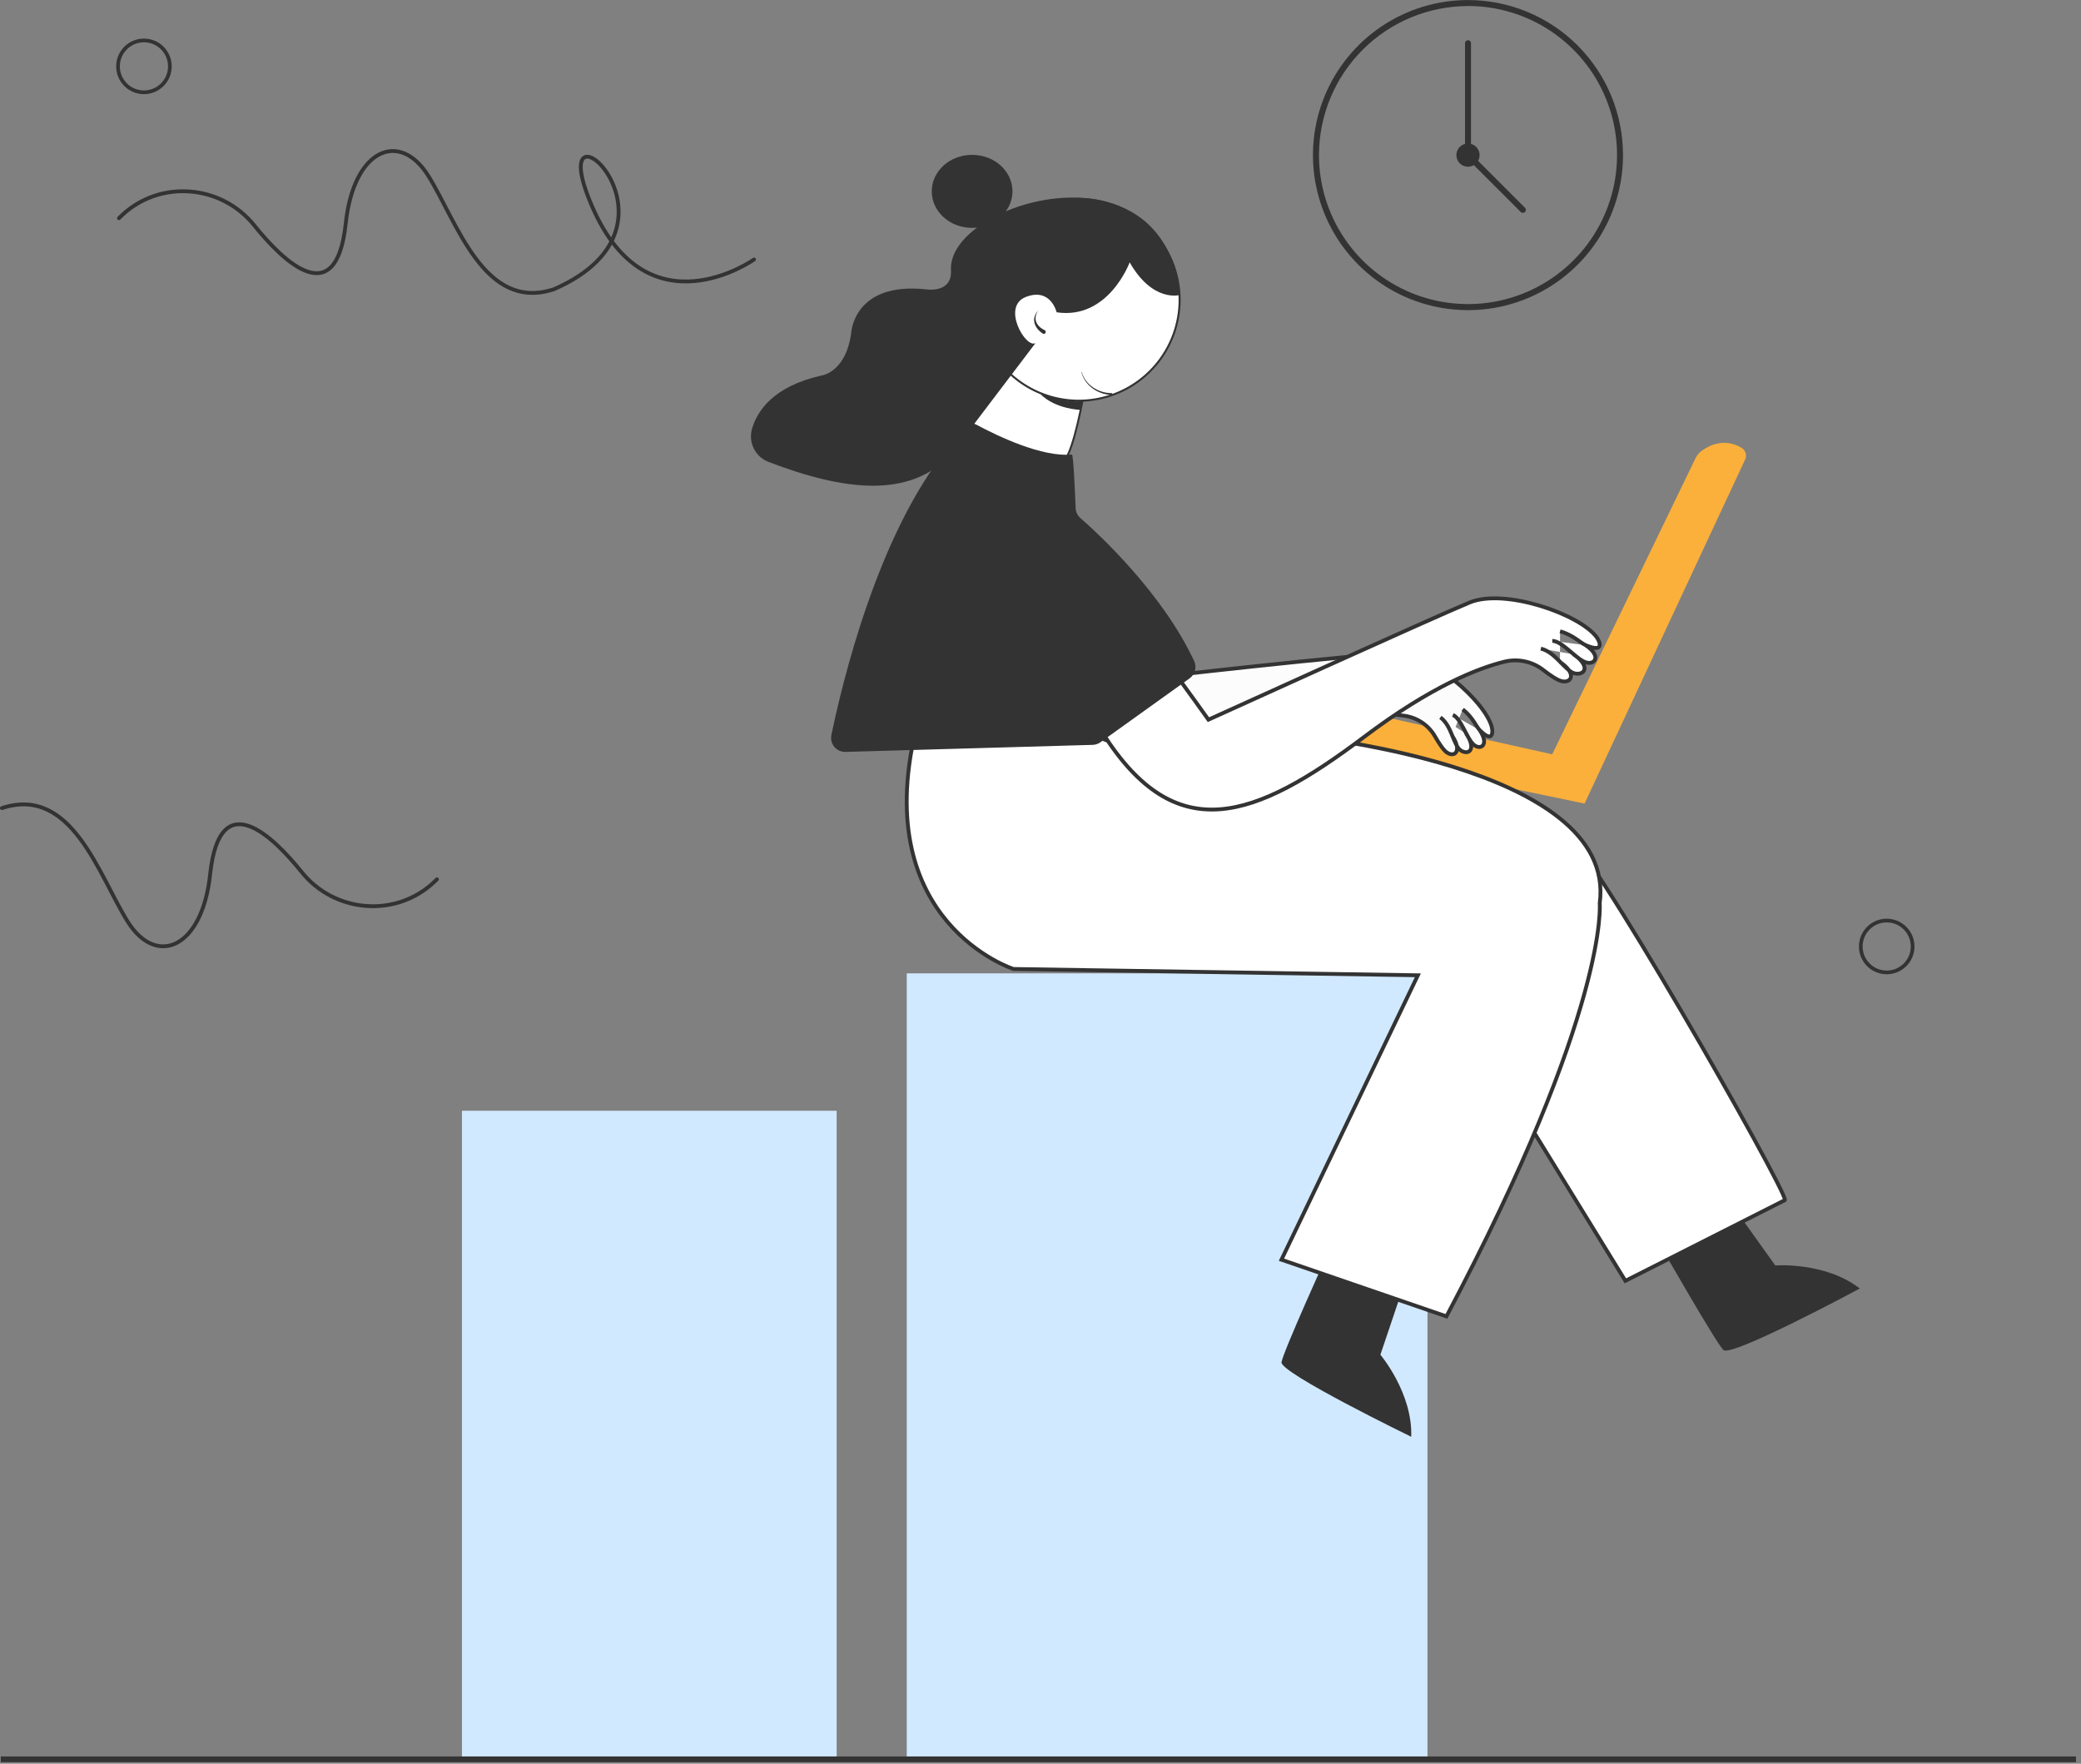 <svg width="413" height="350" viewBox="0 0 413 350" fill="none" xmlns="http://www.w3.org/2000/svg">
<rect x="0" y="0" width="413" height="350" fill="#808080" stroke="none"/>
<g clip-path="url(#clip0_158_1041)">
<path d="M346.357 91.161L314.479 159.464L260.477 148.243L263.253 139.703L308.056 149.69L336.488 90.959C336.774 90.356 337.208 89.835 337.749 89.444C339.184 88.401 342.186 86.855 345.584 88.837C345.98 89.057 346.28 89.418 346.423 89.848C346.567 90.279 346.543 90.747 346.357 91.161Z" fill="#FBB03B"/>
<path d="M179.958 349.128H283.299V193.161H179.958V349.128Z" fill="#D1E9FF"/>
<path d="M278.149 256.405L273.958 268.839C273.958 268.839 280.381 276.432 280.076 285.123C280.076 285.123 253.987 272.435 254.328 270.322C254.669 268.209 263.566 248.594 263.566 248.594L278.149 256.405Z" fill="#333333"/>
<path d="M344.695 240.447L352.324 251.124C352.324 251.124 362.236 250.363 369.099 255.7C369.099 255.7 343.55 269.43 342.027 267.903C340.505 266.377 329.823 247.683 329.823 247.683L344.695 240.447Z" fill="#333333"/>
<path d="M311.137 166.466C312.869 163.088 354.905 236.688 354.231 238.159L322.579 254.177L301.224 219.472L311.137 166.466Z" fill="white" stroke="#333333" stroke-width="0.761" stroke-miterlimit="10"/>
<path d="M256.5 145.832C256.5 145.832 321.164 151.597 317.484 179.241C317.484 179.241 319.435 200.025 287.066 261.231L254.32 249.982L281.392 193.542L201.123 192.289C201.123 192.289 172.746 183.142 181.695 145.059L218.858 137.078L256.5 145.832Z" fill="white" stroke="#333333" stroke-width="0.761" stroke-miterlimit="10"/>
<path d="M215.04 78.378C215.04 78.378 213.133 89.436 211.225 91.343C209.318 93.25 203.22 93.25 203.22 93.25L192.162 84.48L200.167 72.66L215.04 78.378Z" fill="white" stroke="#333333" stroke-width="0.381" stroke-miterlimit="10"/>
<path d="M217.304 79.241C228.217 77.469 235.628 67.186 233.857 56.273C232.085 45.36 221.802 37.949 210.889 39.721C199.976 41.492 192.565 51.775 194.337 62.688C196.108 73.601 206.391 81.012 217.304 79.241Z" fill="white"/>
<path d="M214.088 39.673C218.009 39.673 221.842 40.835 225.102 43.014C228.362 45.192 230.903 48.288 232.403 51.911C233.904 55.533 234.296 59.519 233.532 63.365C232.767 67.21 230.879 70.743 228.106 73.515C225.334 76.288 221.801 78.176 217.956 78.941C214.11 79.706 210.124 79.313 206.502 77.812C202.879 76.312 199.783 73.771 197.605 70.511C195.426 67.251 194.264 63.418 194.264 59.497C194.271 54.242 196.362 49.203 200.078 45.487C203.794 41.771 208.833 39.68 214.088 39.673ZM214.088 39.276C210.089 39.276 206.179 40.462 202.854 42.684C199.529 44.906 196.937 48.064 195.406 51.759C193.876 55.454 193.475 59.52 194.256 63.442C195.036 67.365 196.962 70.968 199.79 73.796C202.618 76.623 206.221 78.549 210.143 79.329C214.066 80.11 218.131 79.709 221.826 78.179C225.521 76.648 228.679 74.057 230.901 70.731C233.123 67.406 234.309 63.496 234.309 59.497C234.309 54.134 232.179 48.991 228.386 45.199C224.594 41.407 219.451 39.276 214.088 39.276Z" fill="#333333"/>
<path d="M288.339 141.876C289.96 142.542 291.035 146.388 292.387 147.696C293.739 149.004 295.701 147.922 293.659 144.897M288.176 145.971C290.218 148.993 288.743 150.388 287.173 149.345C286.479 148.885 285.587 147.518 284.818 146.174C284.195 145.079 283.333 144.14 282.295 143.428C281.257 142.715 280.072 142.246 278.827 142.058C273.954 141.332 264.783 141.146 249.947 145.055C225.761 151.423 210.492 150.844 206.142 126.357L222.628 122.134C222.819 122.594 225.717 134.802 225.717 134.802C225.717 134.802 270.397 129.672 277.058 129.672C283.953 129.672 294.734 139.187 296.058 144.266C296.308 145.226 296.348 147.605 293.659 144.881C292.95 144.163 292.303 142.347 290.297 140.773M290.975 145.591C293.017 148.612 291.594 149.928 289.972 148.961C288.434 148.049 288.192 144.072 285.864 142.359" fill="#FCFCFC"/>
<path d="M288.339 141.876C289.96 142.542 291.035 146.388 292.387 147.696C293.739 149.004 295.701 147.922 293.659 144.897M288.176 145.971C290.218 148.993 288.743 150.388 287.173 149.345C286.479 148.885 285.587 147.518 284.818 146.174C284.195 145.079 283.333 144.14 282.295 143.428C281.257 142.715 280.072 142.246 278.827 142.058C273.954 141.332 264.783 141.146 249.947 145.055C225.761 151.423 210.492 150.844 206.142 126.357L222.628 122.134C222.819 122.594 225.717 134.802 225.717 134.802C225.717 134.802 270.397 129.672 277.058 129.672C283.953 129.672 294.734 139.187 296.058 144.266C296.308 145.226 296.348 147.605 293.659 144.881C292.95 144.163 292.303 142.347 290.297 140.773M290.975 145.591C293.017 148.612 291.594 149.928 289.972 148.961C288.434 148.049 288.192 144.072 285.864 142.359" stroke="#333333" stroke-width="0.761" stroke-miterlimit="10"/>
<path d="M305.8 128.708C308.849 129.469 310.736 133.379 312.663 133.664C314.693 133.97 315.585 132.055 312.267 129.85M314.681 128.03C317.988 130.231 316.462 132.138 314.554 131.377C312.647 130.615 309.979 127.182 308.072 127.182M314.681 128.03C317.988 130.231 316.462 132.138 314.554 131.377C312.647 130.615 309.979 127.182 308.072 127.182M309.598 131.377C312.901 133.581 311.977 135.591 309.995 135.191C309.107 135.012 307.616 134.001 306.319 132.982C305.24 132.136 303.984 131.546 302.644 131.256C301.304 130.965 299.916 130.982 298.584 131.305C293.374 132.586 284.056 136.186 270.715 146.249C248.979 162.648 233.346 168.365 218.854 145.488L233.726 134.426C234.123 134.822 239.828 142.815 239.828 142.815C239.828 142.815 284.976 122.305 291.689 119.553C298.635 116.71 313.424 121.845 316.858 126.42C317.504 127.281 318.527 129.664 314.697 128.03C313.686 127.598 312.282 126.048 309.614 125.275" fill="white"/>
<path d="M305.8 128.708C308.849 129.469 310.736 133.379 312.663 133.664C314.693 133.97 315.585 132.055 312.267 129.85M314.681 128.03C317.988 130.231 316.462 132.138 314.554 131.377C312.647 130.615 309.979 127.182 308.072 127.182M309.598 131.377C312.901 133.581 311.977 135.591 309.995 135.191C309.107 135.012 307.616 134.001 306.319 132.982C305.24 132.136 303.984 131.546 302.644 131.256C301.304 130.965 299.916 130.982 298.584 131.305C293.374 132.586 284.056 136.186 270.715 146.249C248.979 162.648 233.346 168.365 218.854 145.488L233.726 134.426C234.123 134.822 239.828 142.815 239.828 142.815C239.828 142.815 284.976 122.305 291.689 119.553C298.635 116.71 313.424 121.845 316.858 126.42C317.504 127.281 318.527 129.664 314.697 128.03C313.686 127.598 312.282 126.048 309.614 125.275" stroke="#333333" stroke-width="0.761" stroke-miterlimit="10"/>
<path d="M91.68 348.938H166.042L166.042 220.428H91.68L91.68 348.938Z" fill="#D1E9FF"/>
<path d="M149.643 51.496C149.643 51.496 128.669 66.368 117.61 41.187C106.552 16.006 139.861 44.304 109.95 57.392C96.073 61.967 90.725 44.046 85.003 34.895C79.282 25.744 70.131 29.586 68.608 44.438C66.674 62.13 56.123 51.77 50.465 44.732C43.915 36.584 31.735 35.589 24.146 42.773L23.611 43.297" stroke="#333333" stroke-width="0.761" stroke-miterlimit="10" stroke-linecap="round"/>
<path d="M0.381 160.364C14.258 155.788 19.606 173.71 25.324 182.861C31.041 192.012 40.196 188.201 41.722 173.345C43.657 155.654 54.208 166.014 59.866 173.052C66.416 181.199 78.592 182.199 86.185 175.01C86.363 174.84 86.542 174.669 86.72 174.491" stroke="#333333" stroke-width="0.761" stroke-miterlimit="10" stroke-linecap="round"/>
<path d="M412.003 349.128H0.159" stroke="#333333" stroke-width="1.142" stroke-miterlimit="10"/>
<path d="M152.513 91.66C167.453 97.389 180.505 99.023 188.729 90.201L205.508 68.081C203.601 69.235 198.657 60.837 203.601 58.926C208.545 57.015 209.703 61.975 209.703 61.975C220.012 63.502 224.195 52.063 224.195 52.063C228.77 60.072 234.107 58.545 234.107 58.545C232.081 37.77 212.379 36.521 199.612 41.937C200.465 40.79 200.929 39.401 200.937 37.972C200.937 33.971 197.368 30.728 192.927 30.728C188.487 30.728 184.918 33.971 184.918 37.972C184.918 41.972 188.487 45.219 192.927 45.219C193.256 45.22 193.585 45.2 193.911 45.16C190.604 47.626 188.562 50.608 188.733 53.609C189.002 58.316 183.776 57.419 183.776 57.419C169.281 55.881 168.92 66.174 168.92 66.174C167.774 74.183 162.818 74.564 162.818 74.564C153.56 76.717 150.313 81.423 149.242 85.114C148.872 86.417 149.002 87.811 149.608 89.022C150.213 90.233 151.249 91.174 152.513 91.66Z" fill="#333333"/>
<path d="M212.728 90.201C213.033 90.169 213.355 97.806 213.47 100.819C213.482 101.197 213.573 101.567 213.735 101.909C213.897 102.25 214.128 102.554 214.413 102.802C217.902 105.851 230.669 117.591 237.013 131.222C237.274 131.805 237.326 132.46 237.16 133.077C236.994 133.694 236.62 134.235 236.101 134.608L218.398 147.296C217.95 147.617 217.415 147.798 216.864 147.815L167.77 149.211C167.355 149.219 166.944 149.133 166.566 148.961C166.188 148.789 165.854 148.535 165.588 148.216C165.321 147.898 165.13 147.524 165.027 147.121C164.925 146.719 164.914 146.299 164.995 145.892C167.072 135.817 174.17 105.87 188.189 88.877C188.301 88.741 188.399 88.595 188.483 88.441L190.101 85.435C190.449 84.792 191.037 84.313 191.738 84.101C192.438 83.89 193.193 83.963 193.839 84.305C198.022 86.553 206.801 90.764 212.728 90.201Z" fill="#333333"/>
<path d="M206.079 61.575C204.957 63.161 205.611 64.663 207.233 65.472C207.293 65.485 207.349 65.511 207.396 65.549C207.444 65.587 207.483 65.636 207.509 65.691C207.535 65.746 207.548 65.807 207.546 65.868C207.545 65.929 207.53 65.989 207.502 66.043C207.474 66.097 207.433 66.144 207.384 66.18C207.335 66.216 207.278 66.24 207.217 66.251C207.157 66.261 207.095 66.257 207.037 66.24C206.978 66.222 206.925 66.192 206.88 66.15C205.215 65.012 204.572 63.149 206.087 61.575H206.079Z" fill="#333333"/>
<path d="M220.571 78.378C217.871 78.259 215.262 76.51 214.623 73.81C214.623 73.802 214.627 73.794 214.633 73.788C214.639 73.782 214.647 73.779 214.655 73.779C214.664 73.779 214.672 73.782 214.678 73.788C214.683 73.794 214.687 73.802 214.687 73.81C215.397 76.388 217.978 78.005 220.579 78.013C220.631 78.013 220.682 78.034 220.719 78.071C220.756 78.108 220.777 78.159 220.777 78.211C220.777 78.264 220.756 78.314 220.719 78.352C220.682 78.389 220.631 78.41 220.579 78.41L220.571 78.378Z" fill="#333333"/>
<path d="M374.44 192.971C377.282 192.971 379.586 190.667 379.586 187.825C379.586 184.982 377.282 182.678 374.44 182.678C371.598 182.678 369.294 184.982 369.294 187.825C369.294 190.667 371.598 192.971 374.44 192.971Z" stroke="#333333" stroke-width="0.734" stroke-miterlimit="10" stroke-linecap="round"/>
<path d="M28.567 18.318C31.409 18.318 33.714 16.014 33.714 13.171C33.714 10.329 31.409 8.025 28.567 8.025C25.725 8.025 23.421 10.329 23.421 13.171C23.421 16.014 25.725 18.318 28.567 18.318Z" stroke="#333333" stroke-width="0.734" stroke-miterlimit="10" stroke-linecap="round"/>
<path d="M214.469 81.34C214.469 81.34 209.513 81.24 206.46 78.188C206.46 78.188 212.181 80.095 214.659 79.555L214.469 81.34Z" fill="#333333"/>
<path d="M291.34 1.189C297.19 1.189 302.909 2.922 307.773 6.172C312.637 9.421 316.429 14.04 318.669 19.444C320.908 24.848 321.495 30.795 320.355 36.532C319.215 42.27 316.399 47.541 312.263 51.678C308.127 55.815 302.858 58.633 297.121 59.776C291.384 60.919 285.436 60.334 280.031 58.097C274.626 55.859 270.006 52.069 266.755 47.206C263.504 42.343 261.768 36.625 261.766 30.775C261.775 22.935 264.894 15.418 270.438 9.874C275.983 4.33 283.499 1.211 291.34 1.201M291.34 0.012C285.255 0.012 279.306 1.816 274.246 5.197C269.186 8.578 265.243 13.384 262.914 19.006C260.586 24.628 259.977 30.815 261.164 36.783C262.351 42.752 265.282 48.234 269.586 52.537C273.889 56.84 279.371 59.77 285.34 60.956C291.309 62.143 297.495 61.533 303.117 59.204C308.739 56.874 313.544 52.93 316.924 47.87C320.305 42.81 322.108 36.861 322.108 30.775C322.108 26.735 321.312 22.735 319.765 19.002C318.219 15.269 315.953 11.878 313.096 9.021C310.239 6.164 306.847 3.898 303.114 2.352C299.381 0.807 295.38 0.011 291.34 0.012Z" fill="#333333"/>
<path d="M291.344 8.58V30.767" stroke="#333333" stroke-width="1.189" stroke-linecap="round" stroke-linejoin="round"/>
<path d="M302.228 41.647L291.344 30.767" stroke="#333333" stroke-width="1.189" stroke-linecap="round" stroke-linejoin="round"/>
<path d="M293.644 30.775C293.644 31.231 293.51 31.677 293.257 32.056C293.005 32.436 292.645 32.731 292.224 32.907C291.803 33.081 291.34 33.128 290.893 33.039C290.446 32.951 290.035 32.732 289.712 32.41C289.39 32.088 289.17 31.677 289.081 31.23C288.992 30.783 289.037 30.32 289.211 29.899C289.386 29.478 289.681 29.118 290.06 28.864C290.439 28.611 290.884 28.476 291.34 28.476C291.95 28.476 292.536 28.718 292.967 29.149C293.399 29.58 293.642 30.165 293.644 30.775Z" fill="#333333"/>
</g>
<defs>
<clipPath id="clip0_158_1041">
<rect width="412.003" height="349.699" fill="white"/>
</clipPath>
</defs>
</svg>
